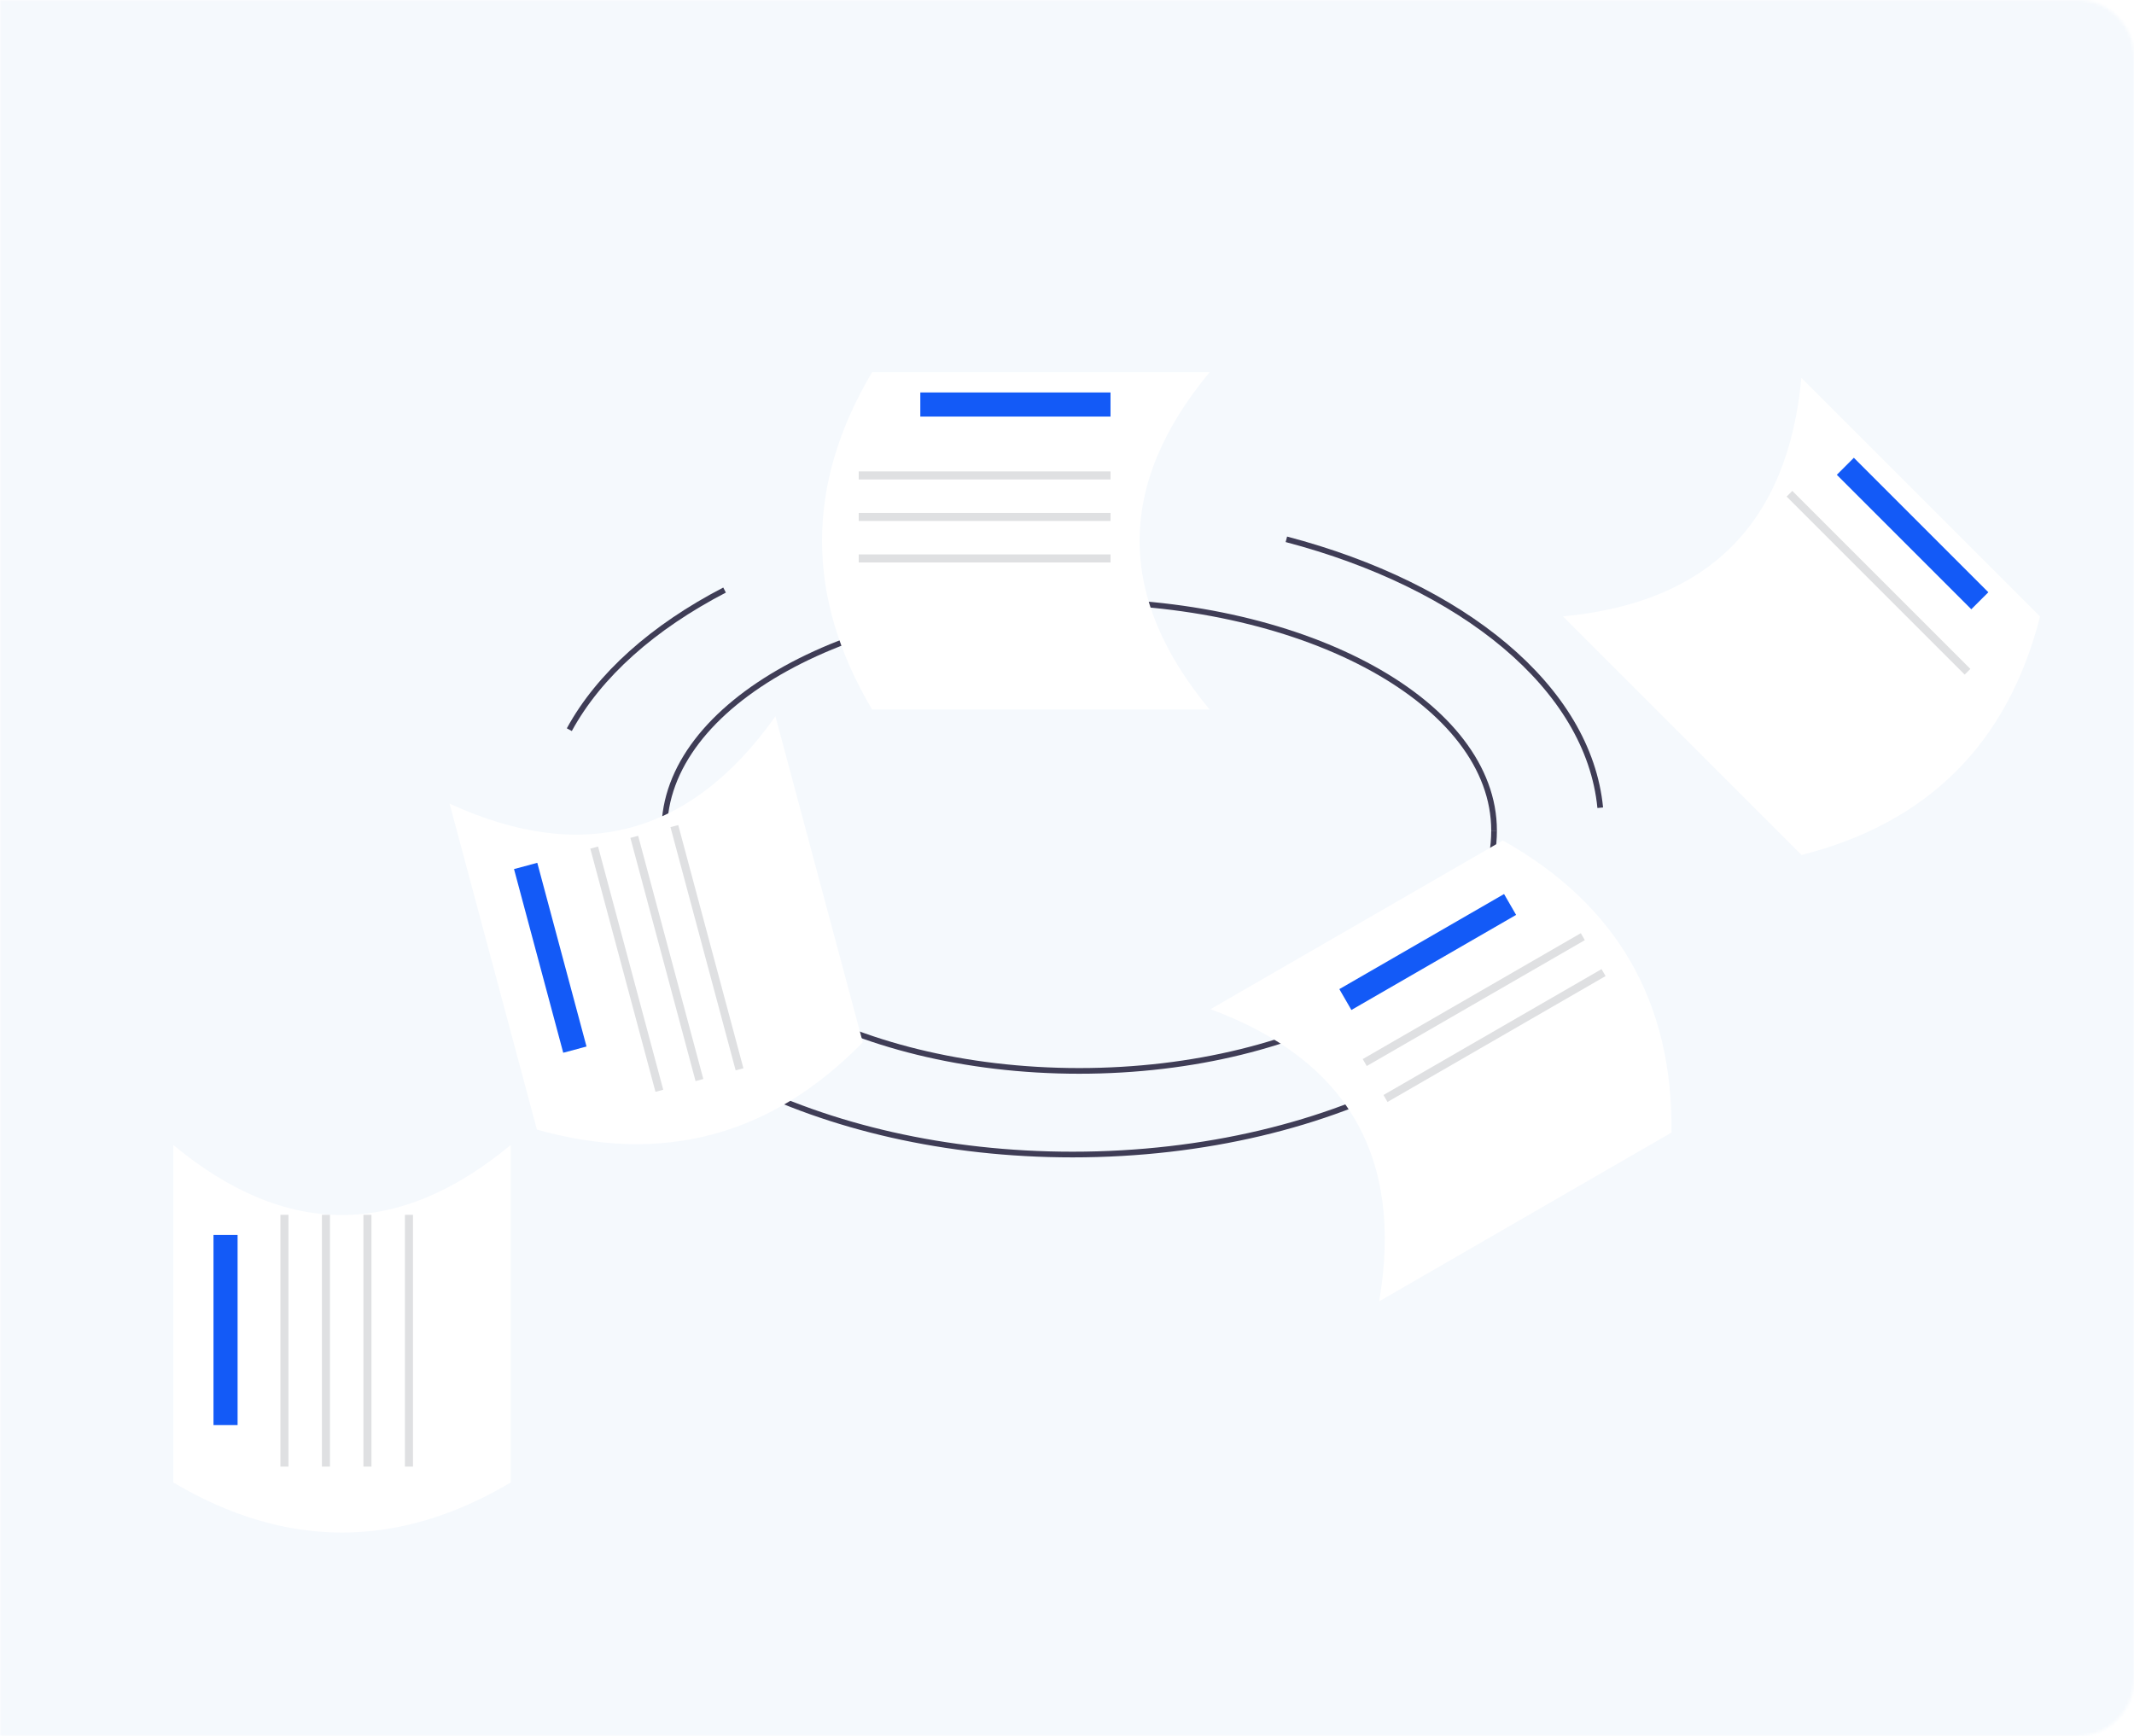 <svg width="751" height="611" viewBox="0 0 751 611" fill="none" xmlns="http://www.w3.org/2000/svg">
<mask id="mask0_794_30600" style="mask-type:alpha" maskUnits="userSpaceOnUse" x="0" y="0" width="751" height="611">
<path d="M0 0H731C742.046 0 751 8.954 751 20V591C751 602.046 742.046 611 731 611H0V0Z" fill="#F5F9FD"/>
</mask>
<g mask="url(#mask0_794_30600)">
<path d="M0 0H852C863.046 0 872 8.954 872 20V591C872 602.046 863.046 611 852 611H0V0Z" fill="#F5F9FD"/>
<path d="M233.78 292.336C233.78 247.779 299.149 211.658 379.786 211.658C460.423 211.658 525.792 247.779 525.792 292.336" stroke="#3F3D56" stroke-width="2" stroke-miterlimit="10"/>
<g filter="url(#filter0_d_794_30600)">
<path d="M425.695 242.721H306.911C283.417 203.148 283.417 163.574 306.911 124H425.695C392.845 163.574 392.845 203.148 425.695 242.721Z" fill="white"/>
</g>
<path d="M390.814 138.134H323.88V146.614H390.814V138.134Z" fill="#135AF7"/>
<path d="M390.814 165.929H302.198V168.756H390.814V165.929Z" fill="#DFE0E2"/>
<path d="M390.814 180.534H302.198V183.361H390.814V180.534Z" fill="#DFE0E2"/>
<path d="M390.814 195.139H302.198V197.965H390.814V195.139Z" fill="#DFE0E2"/>
<path d="M525.792 292.336C525.792 339.051 460.423 376.921 379.786 376.921C299.149 376.921 233.78 339.051 233.78 292.336" stroke="#3F3D56" stroke-width="2" stroke-miterlimit="10"/>
<path d="M499.234 378.121C466.598 395.714 424.014 406.359 377.431 406.359C332.768 406.359 291.781 396.573 259.713 380.26" stroke="#3F3D56" stroke-width="2" stroke-miterlimit="10"/>
<path d="M452.7 189.819C514.81 206.135 559.044 242.025 563.158 284.296" stroke="#3F3D56" stroke-width="2" stroke-miterlimit="10"/>
<path d="M200.355 256.821C210.82 237.596 229.938 220.678 254.987 207.681" stroke="#3F3D56" stroke-width="2" stroke-miterlimit="10"/>
<g filter="url(#filter1_d_794_30600)">
<path d="M485.36 451.018L588.23 391.626C588.789 345.607 569.002 311.335 528.869 288.81L426 348.202C474.235 366.049 494.022 400.321 485.36 451.018Z" fill="white"/>
</g>
<path d="M529.31 314.668L471.344 348.135L475.584 355.479L533.55 322.012L529.31 314.668Z" fill="#135AF7"/>
<path d="M556.318 328.451L479.573 372.759L480.987 375.207L557.731 330.899L556.318 328.451Z" fill="#DFE0E2"/>
<path d="M563.62 341.099L486.876 385.407L488.289 387.855L565.033 343.547L563.62 341.099Z" fill="#DFE0E2"/>
<g filter="url(#filter2_d_794_30600)">
<path d="M179.721 396L179.721 514.784C140.148 538.277 100.574 538.277 61 514.784L61 396C100.574 428.85 140.148 428.85 179.721 396Z" fill="white"/>
</g>
<path d="M75.133 434.652L75.133 501.585L83.613 501.585L83.613 434.652L75.133 434.652Z" fill="#135AF7"/>
<path d="M98.689 427.581L98.689 516.198L101.516 516.198L101.516 427.581L98.689 427.581Z" fill="#DFE0E2"/>
<path d="M113.294 427.581L113.294 516.198L116.121 516.198L116.121 427.581L113.294 427.581Z" fill="#DFE0E2"/>
<path d="M127.898 427.581L127.898 516.198L130.725 516.198L130.725 427.581L127.898 427.581Z" fill="#DFE0E2"/>
<path d="M142.503 427.581L142.503 516.198L145.33 516.198L145.33 427.581L142.503 427.581Z" fill="#DFE0E2"/>
<g filter="url(#filter3_d_794_30600)">
<path d="M550 209.949L633.992 293.941C678.588 282.571 706.571 254.588 717.941 209.993L633.948 126C629.194 177.211 601.211 205.194 550 209.949Z" fill="white"/>
</g>
<path d="M699.741 208.449L652.411 161.119L646.415 167.116L693.744 214.445L699.741 208.449Z" fill="#135AF7"/>
<path d="M693.417 235.438L630.755 172.777L628.757 174.775L691.418 237.437L693.417 235.438Z" fill="#DFE0E2"/>
<g filter="url(#filter4_d_794_30600)">
<path d="M272.888 245.119L303.631 359.855C271.487 392.791 233.261 403.033 188.955 390.582L158.212 275.846C204.939 297.334 243.165 287.092 272.888 245.119Z" fill="white"/>
</g>
<path d="M180.892 305.881L198.215 370.534L206.406 368.339L189.083 303.686L180.892 305.881Z" fill="#135AF7"/>
<path d="M207.74 298.686L230.676 384.283L233.406 383.552L210.471 297.955L207.74 298.686Z" fill="#DFE0E2"/>
<path d="M221.847 294.907L244.783 380.503L247.513 379.772L224.578 294.175L221.847 294.907Z" fill="#DFE0E2"/>
<path d="M235.954 291.127L258.89 376.723L261.62 375.992L238.685 290.395L235.954 291.127Z" fill="#DFE0E2"/>
</g>
<defs>
<filter id="filter0_d_794_30600" x="281.291" y="123" width="152.404" height="134.721" filterUnits="userSpaceOnUse" color-interpolation-filters="sRGB">
<feFlood flood-opacity="0" result="BackgroundImageFix"/>
<feColorMatrix in="SourceAlpha" type="matrix" values="0 0 0 0 0 0 0 0 0 0 0 0 0 0 0 0 0 0 127 0" result="hardAlpha"/>
<feOffset dy="7"/>
<feGaussianBlur stdDeviation="4"/>
<feComposite in2="hardAlpha" operator="out"/>
<feColorMatrix type="matrix" values="0 0 0 0 0 0 0 0 0 0 0 0 0 0 0 0 0 0 0.05 0"/>
<feBlend mode="normal" in2="BackgroundImageFix" result="effect1_dropShadow_794_30600"/>
<feBlend mode="normal" in="SourceGraphic" in2="effect1_dropShadow_794_30600" result="shape"/>
</filter>
<filter id="filter1_d_794_30600" x="418" y="287.81" width="178.242" height="178.208" filterUnits="userSpaceOnUse" color-interpolation-filters="sRGB">
<feFlood flood-opacity="0" result="BackgroundImageFix"/>
<feColorMatrix in="SourceAlpha" type="matrix" values="0 0 0 0 0 0 0 0 0 0 0 0 0 0 0 0 0 0 127 0" result="hardAlpha"/>
<feOffset dy="7"/>
<feGaussianBlur stdDeviation="4"/>
<feComposite in2="hardAlpha" operator="out"/>
<feColorMatrix type="matrix" values="0 0 0 0 0 0 0 0 0 0 0 0 0 0 0 0 0 0 0.05 0"/>
<feBlend mode="normal" in2="BackgroundImageFix" result="effect1_dropShadow_794_30600"/>
<feBlend mode="normal" in="SourceGraphic" in2="effect1_dropShadow_794_30600" result="shape"/>
</filter>
<filter id="filter2_d_794_30600" x="53" y="395" width="134.721" height="152.404" filterUnits="userSpaceOnUse" color-interpolation-filters="sRGB">
<feFlood flood-opacity="0" result="BackgroundImageFix"/>
<feColorMatrix in="SourceAlpha" type="matrix" values="0 0 0 0 0 0 0 0 0 0 0 0 0 0 0 0 0 0 127 0" result="hardAlpha"/>
<feOffset dy="7"/>
<feGaussianBlur stdDeviation="4"/>
<feComposite in2="hardAlpha" operator="out"/>
<feColorMatrix type="matrix" values="0 0 0 0 0 0 0 0 0 0 0 0 0 0 0 0 0 0 0.05 0"/>
<feBlend mode="normal" in2="BackgroundImageFix" result="effect1_dropShadow_794_30600"/>
<feBlend mode="normal" in="SourceGraphic" in2="effect1_dropShadow_794_30600" result="shape"/>
</filter>
<filter id="filter3_d_794_30600" x="542" y="125" width="183.941" height="183.941" filterUnits="userSpaceOnUse" color-interpolation-filters="sRGB">
<feFlood flood-opacity="0" result="BackgroundImageFix"/>
<feColorMatrix in="SourceAlpha" type="matrix" values="0 0 0 0 0 0 0 0 0 0 0 0 0 0 0 0 0 0 127 0" result="hardAlpha"/>
<feOffset dy="7"/>
<feGaussianBlur stdDeviation="4"/>
<feComposite in2="hardAlpha" operator="out"/>
<feColorMatrix type="matrix" values="0 0 0 0 0 0 0 0 0 0 0 0 0 0 0 0 0 0 0.05 0"/>
<feBlend mode="normal" in2="BackgroundImageFix" result="effect1_dropShadow_794_30600"/>
<feBlend mode="normal" in="SourceGraphic" in2="effect1_dropShadow_794_30600" result="shape"/>
</filter>
<filter id="filter4_d_794_30600" x="150.212" y="244.119" width="161.419" height="166.587" filterUnits="userSpaceOnUse" color-interpolation-filters="sRGB">
<feFlood flood-opacity="0" result="BackgroundImageFix"/>
<feColorMatrix in="SourceAlpha" type="matrix" values="0 0 0 0 0 0 0 0 0 0 0 0 0 0 0 0 0 0 127 0" result="hardAlpha"/>
<feOffset dy="7"/>
<feGaussianBlur stdDeviation="4"/>
<feComposite in2="hardAlpha" operator="out"/>
<feColorMatrix type="matrix" values="0 0 0 0 0 0 0 0 0 0 0 0 0 0 0 0 0 0 0.05 0"/>
<feBlend mode="normal" in2="BackgroundImageFix" result="effect1_dropShadow_794_30600"/>
<feBlend mode="normal" in="SourceGraphic" in2="effect1_dropShadow_794_30600" result="shape"/>
</filter>
</defs>
</svg>

